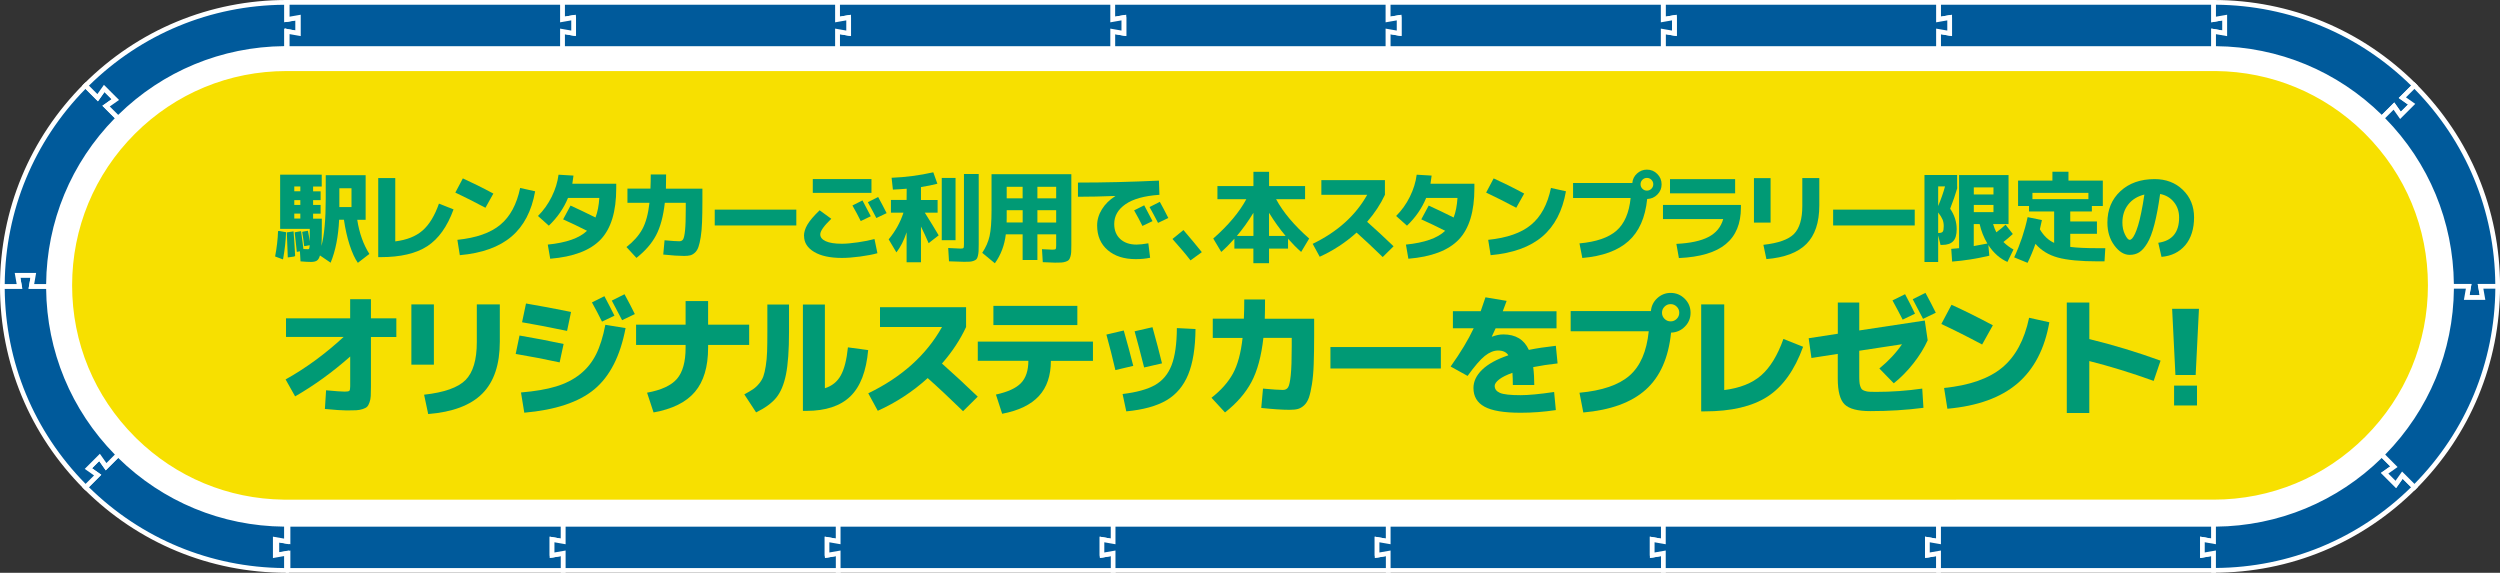 <?xml version="1.0" encoding="UTF-8"?><svg id="_レイヤー_2" xmlns="http://www.w3.org/2000/svg" viewBox="0 0 561.96 128.75"><rect x="0" y="0" width="561.96" height="128.75" fill="#333333" stroke="none"/><defs><style>.cls-1{fill:#009a75;}.cls-1,.cls-2,.cls-3,.cls-4,.cls-5{stroke-width:0px;}.cls-2{fill:#f7e000;}.cls-3{fill:#005a9b;}.cls-4{fill:#f0ce00;}.cls-5{fill:#fff;}</style></defs><g id="_レイヤー_4"><path class="cls-2" d="M435.76,117.61H64.74v.55h0v2.18h0v1.12l-.35-.06v-1.05h0v-2.73c-14.77,0-28.14-5.99-37.82-15.66h0c-10.44-10.44-15.66-24.12-15.67-37.8,0-14.77,5.99-28.14,15.67-37.82h0c10.44-10.44,24.13-15.66,37.82-15.66v-.02s0,0,0,0v-.55s0,0,0,0v-2.17h0v-1.12s.18.03.18.03v3.82h185.55v-.55h0v-2.18h0v-1.12h0v3.85h61.87v-.55h0v-2.18h0v-1.12h0v3.85h61.87v-.55h0v-2.18h0v-1.12h0v3.85h61.87v-.55h0v-2.18h0v-1.12h0v3.85h61.87c14.75,0,28.11,5.99,37.78,15.66h0c10.44,10.44,15.66,24.12,15.67,37.8,0,14.77-5.99,28.14-15.67,37.81h0c-10.44,10.44-24.13,15.66-37.82,15.66h0s-61.82,0-61.82,0h0Z"/><path class="cls-5" d="M498.08,15.97c12.51.13,24.26,4.99,33.2,13.74l.37.37c9.1,9.1,14.11,21.19,14.11,34.05,0,12.87-5.01,24.97-14.11,34.07-9.1,9.1-21.2,14.11-34.07,14.11H63.71c-12.44-.17-24.12-5.03-33.02-13.74l-.37-.37c-9.1-9.1-14.11-21.19-14.11-34.05,0-12.87,5.02-24.97,14.11-34.07,9.1-9.1,21.2-14.11,34.07-14.11h.19s61.85,0,61.85,0h371.64M64.39,6.82v1.12h0v2.17s0,0,0,0v.55s0,0,0,0v.02c-13.69,0-27.37,5.22-37.82,15.66-9.68,9.68-15.66,23.05-15.67,37.82,0,13.68,5.23,27.36,15.67,37.8h0c9.68,9.68,23.05,15.67,37.82,15.67v2.73s0,1.05,0,1.05l.35.06v-1.12h0v-2.18h0v-.55h432.84c13.69,0,27.37-5.22,37.82-15.66,9.68-9.68,15.66-23.05,15.67-37.81,0-13.68-5.23-27.36-15.67-37.8h0c-9.67-9.67-23.03-15.65-37.78-15.66h0s0,0,0,0h-61.86v-3.85h0s0,1.12,0,1.12h0v2.18h0v.55h-61.87v-3.85h0s0,1.12,0,1.12h0v2.18h0v.55h-61.87v-3.85h0s0,1.12,0,1.12h0v2.18h0v.55h-61.87v-3.85h0s0,1.12,0,1.12h0v2.18h0v.55H64.57v-3.82l-.18-.03h0Z"/><polygon class="cls-4" points="500.09 7.25 497.76 6.85 500.09 7.25 500.09 7.25"/><polygon class="cls-4" points="500.09 3.72 497.62 4.15 497.62 4.14 500.09 3.7 500.09 3.72"/><rect class="cls-4" x="438.25" y="3.71" width="0" height="3.55" transform="translate(5.44 74.54) rotate(-9.78)"/><rect class="cls-4" x="376.38" y="3.71" width="0" height="3.55" transform="translate(4.22 61.95) rotate(-9.46)"/><rect class="cls-4" x="314.51" y="3.71" width="0" height="3.55" transform="translate(3.38 51.78) rotate(-9.46)"/><rect class="cls-4" x="252.63" y="3.71" width="0" height="3.55" transform="translate(2.54 41.61) rotate(-9.46)"/><rect class="cls-4" x="188.25" y=".84" width="0" height="2.18"/><rect class="cls-4" x="127.66" y="5.79" width="0" height="2.5" transform="translate(98.86 131.61) rotate(-80.13)"/><rect class="cls-4" x="126.41" y="3.93" width="2.5" height="0"/><polygon class="cls-4" points="66.9 7.23 66.9 3.74 67.08 3.71 67.08 7.26 66.9 7.23"/><rect class="cls-4" x="557.8" y="64.14" width="0" height="2.51"/><rect class="cls-4" x="538.85" y="23.38" width="0" height="2.54" transform="translate(140.39 388.25) rotate(-45)"/><rect class="cls-4" x="188.25" y="7.94" width="0" height="2.18"/><polygon class="cls-4" points="25.92 22.15 24.33 23.27 25.92 22.15 25.92 22.15"/><rect class="cls-4" x="21.42" y="20.68" width="2.54" height="0" transform="translate(-7.28 27.34) rotate(-54.89)"/><rect class="cls-4" x="7.27" y="61.63" width="0" height="2.51"/><rect class="cls-4" x="4.16" y="61.63" width="0" height="2.51"/><rect class="cls-4" x="23.11" y="102.35" width="0" height="2.54" transform="translate(-66.51 46.69) rotate(-45)"/><polygon class="cls-4" points="61.88 121.03 62.23 121.09 62.23 124.51 61.88 124.57 61.88 121.03"/><rect class="cls-4" x="126.61" y="118.15" width="0" height="2.18"/><polygon class="cls-4" points="188.41 121.46 185.96 121.03 185.96 121.02 188.41 121.45 188.41 121.46"/><polygon class="cls-4" points="250.21 121.46 247.76 121.03 247.76 121.02 250.21 121.45 250.21 121.46"/><rect class="cls-4" x="310.81" y="119.98" width="0" height="2.52" transform="translate(138.15 406.7) rotate(-80.14)"/><rect class="cls-4" x="372.65" y="119.98" width="0" height="2.52" transform="translate(189.39 467.62) rotate(-80.14)"/><polygon class="cls-4" points="536.04 106.13 537.6 105.03 536.04 106.13 536.04 106.13"/><rect class="cls-4" x="495.09" y="121.24" width="2.5" height="0"/><rect class="cls-4" x="538.01" y="107.6" width="2.54" height="0" transform="translate(141.08 486.86) rotate(-54.89)"/><rect class="cls-4" x="554.69" y="64.14" width="0" height="2.51"/><polygon class="cls-3" points="126.6 121.69 126.6 121.69 126.61 121.69 126.61 117.85 126.6 117.85 64.75 117.85 64.74 117.85 64.74 118.39 64.75 118.39 64.75 120.57 64.74 120.57 64.74 121.69 62.24 121.26 62.24 121.26 62.23 121.26 62.23 124.8 62.24 124.8 62.24 124.8 64.74 124.37 64.74 125.49 64.75 125.49 64.75 127.67 64.74 127.67 64.74 128.22 64.75 128.22 126.6 128.22 126.61 128.22 126.61 124.37 126.6 124.37 126.6 124.37 124.1 124.8 124.1 121.26 126.6 121.69"/><path class="cls-5" d="M127.14,128.74h-62.92v-1.6s0,0,0,0v-2.14s-1.89.33-1.89.33h-.53l-.1-.52v-4.18l2.51.44v-3.75h62.92v5.08s-.64-.18-.64-.18l-1.87-.32v2.29l1.89-.33h.53l.09.52v4.38ZM65.27,127.69h60.8v-2.69l-2.51.44v-4.8l2.51.44v-2.69h-60.8v2.73s0,0,0,0v1.22l-2.51-.44v2.29l2.51-.44v3.95Z"/><polygon class="cls-3" points="188.47 121.69 188.47 121.69 188.47 121.69 188.47 117.85 188.47 117.85 126.61 117.85 126.61 117.85 126.61 118.39 126.61 118.39 126.61 120.57 126.61 120.57 126.61 121.69 124.1 121.26 124.1 121.26 124.09 121.26 124.09 124.8 124.1 124.8 124.1 124.8 126.61 124.37 126.61 125.49 126.61 125.49 126.61 127.67 126.61 127.67 126.61 128.22 126.61 128.22 188.47 128.22 188.47 128.22 188.47 124.37 188.47 124.37 188.47 124.37 185.96 124.8 185.96 121.26 188.47 121.69"/><path class="cls-5" d="M189,128.74h-62.92v-1.6s0,0,0,0v-2.14s-1.89.33-1.89.33h-.53l-.1-.52v-4.18l2.51.44v-3.75h62.92v5.07s-.64-.18-.64-.18l-1.87-.33v2.29l1.89-.33h.53l.09.52v4.38ZM127.14,127.69h60.8v-2.69l-2.51.44v-4.8l2.51.44v-2.69h-60.8v2.73s0,0,0,0v1.22l-2.51-.44v2.29l2.51-.44v3.95Z"/><polygon class="cls-3" points="250.27 121.69 250.27 121.69 250.27 121.69 250.27 117.85 250.27 117.85 188.41 117.85 188.41 117.85 188.41 118.39 188.41 118.39 188.41 120.57 188.41 120.57 188.41 121.69 185.9 121.26 185.9 121.26 185.9 121.26 185.9 124.8 185.9 124.8 185.9 124.8 188.41 124.37 188.41 125.49 188.41 125.49 188.41 127.67 188.41 127.67 188.41 128.22 188.41 128.22 250.27 128.22 250.27 128.22 250.27 124.37 250.27 124.37 250.27 124.37 247.76 124.8 247.76 121.26 250.27 121.69"/><path class="cls-5" d="M250.8,128.74h-62.92v-1.6s0,0,0,0v-2.14s-1.89.33-1.89.33h-.53l-.1-.52v-4.18l2.51.44v-3.75h62.92v5.08s-.64-.18-.64-.18l-1.87-.32v2.29l1.89-.33h.53l.09.52v4.38ZM188.94,127.69h60.8v-2.69l-2.51.44v-4.8l2.51.44v-2.69h-60.8v2.73s0,0,0,0v1.22l-2.51-.44v2.29l2.51-.44v3.95Z"/><polygon class="cls-3" points="312.07 121.69 312.07 121.69 312.08 121.69 312.08 117.85 312.07 117.85 250.21 117.85 250.21 117.85 250.21 118.39 250.21 118.39 250.21 120.57 250.21 120.57 250.21 121.69 247.7 121.26 247.7 121.26 247.7 121.26 247.7 124.8 247.7 124.8 247.7 124.8 250.21 124.37 250.21 125.49 250.21 125.49 250.21 127.67 250.21 127.67 250.21 128.22 250.21 128.22 312.07 128.22 312.08 128.22 312.08 124.37 312.07 124.37 312.07 124.37 309.57 124.8 309.57 121.26 312.07 121.69"/><path class="cls-5" d="M312.61,128.74h-62.92v-1.6s0,0,0,0v-2.14s-1.89.33-1.89.33h-.53l-.1-.52v-4.18l2.51.44v-3.75h62.92v5.08s-.64-.18-.64-.18l-1.87-.32v2.29l1.89-.33h.53l.09.52v4.38ZM250.74,127.69h60.8v-2.69l-2.51.44v-4.8l2.51.44v-2.69h-60.8v2.73s0,0,0,0v1.22l-2.51-.44v2.29l2.51-.44v3.95Z"/><polygon class="cls-3" points="373.91 121.69 373.91 121.69 373.92 121.69 373.92 117.85 373.91 117.85 312.06 117.85 312.05 117.85 312.05 118.39 312.06 118.39 312.06 120.57 312.05 120.57 312.05 121.69 309.55 121.26 309.55 121.26 309.54 121.26 309.54 124.8 309.55 124.8 309.55 124.8 312.05 124.37 312.05 125.49 312.06 125.49 312.06 127.67 312.05 127.67 312.05 128.22 312.06 128.22 373.91 128.22 373.92 128.22 373.92 124.37 373.91 124.37 373.91 124.37 371.41 124.8 371.41 121.26 373.91 121.69"/><path class="cls-5" d="M374.45,128.74h-62.92v-1.6s0,0,0,0v-2.14s-1.89.33-1.89.33h-.53l-.1-.52v-4.18l2.51.44v-3.75h62.92v5.06s-.63-.17-.63-.17l-1.87-.33v2.29l1.89-.33h.53l.09.52v4.38ZM312.58,127.69h60.8v-2.69l-2.51.44v-4.8l2.51.44v-2.69h-60.8v2.73s0,0,0,0v1.22l-2.51-.44v2.29l2.51-.44v3.95Z"/><polygon class="cls-3" points="435.76 121.69 435.76 121.69 435.76 121.69 435.76 117.85 435.76 117.85 373.9 117.85 373.89 117.85 373.89 118.39 373.9 118.39 373.9 120.57 373.89 120.57 373.89 121.69 371.39 121.26 371.39 121.26 371.38 121.26 371.38 124.8 371.39 124.8 371.39 124.8 373.89 124.37 373.89 125.49 373.9 125.49 373.9 127.67 373.89 127.67 373.89 128.22 373.9 128.22 435.76 128.22 435.76 128.22 435.76 124.37 435.76 124.37 435.76 124.37 433.25 124.8 433.25 121.26 435.76 121.69"/><path class="cls-5" d="M436.29,128.74h-62.92v-1.6s0,0,0,0v-2.14s-1.89.33-1.89.33h-.53l-.1-.52v-4.18l2.51.44v-3.75h62.92v5.08s-.64-.18-.64-.18l-1.87-.32v2.29l1.89-.33h.53l.09.52v4.38ZM374.43,127.69h60.8v-2.69l-2.51.44v-4.8l2.51.44v-2.69h-60.8v2.73s0,0,0,0v1.22l-2.51-.44v2.29l2.51-.44v3.95Z"/><polygon class="cls-3" points="497.62 121.69 497.62 121.69 497.62 121.69 497.62 117.85 497.62 117.85 435.76 117.85 435.75 117.85 435.75 118.39 435.76 118.39 435.76 120.57 435.75 120.57 435.75 121.69 433.25 121.26 433.25 121.26 433.24 121.26 433.24 124.8 433.25 124.8 433.25 124.8 435.75 124.37 435.75 125.49 435.76 125.49 435.76 127.67 435.75 127.67 435.75 128.22 435.76 128.22 497.62 128.22 497.62 128.22 497.62 124.37 497.62 124.37 497.62 124.37 495.11 124.8 495.11 121.26 497.62 121.69"/><path class="cls-5" d="M498.15,128.74h-62.92v-1.6s0,0,0,0v-2.14s-1.89.33-1.89.33h-.53l-.1-.52v-4.18l2.51.44v-3.75h62.92v5.08s-.64-.18-.64-.18l-1.87-.32v2.29l1.89-.33h.53l.09.52v4.38ZM436.29,127.69h60.8v-2.69l-2.51.44v-4.8l2.51.44v-2.69h-60.8v2.73s0,0,0,0v1.22l-2.51-.44v2.29l2.51-.44v3.95Z"/><path class="cls-3" d="M497.58,127.67v.55c16.34,0,32.69-6.24,45.16-18.7l-2.72-2.72-1.47,2.09-2.51-2.51,2.09-1.47-.79-.79h0s-1.93-1.93-1.93-1.93c-10.45,10.45-24.14,15.67-37.83,15.67v.02s0,0,0,0v.55s0,0,0,0v2.17h0v1.12s-2.51-.44-2.51-.44v3.55s2.51-.44,2.51-.44v3.3h0Z"/><path class="cls-5" d="M497.58,128.74h-.53v-3.75s-2.51.44-2.51.44v-4.81s2.51.44,2.51.44v-.49s0-1.64,0-1.64h0v-.53s0-1.07,0-1.07l.53-.02c14.15,0,27.45-5.51,37.45-15.51l.37-.37,3.54,3.54-2.09,1.47,1.62,1.62,1.47-2.09,3.54,3.54-.37.37c-12.17,12.16-28.34,18.86-45.54,18.86ZM498.1,127.67h0c16.54-.12,32.09-6.56,43.88-18.16l-1.9-1.9-1.47,2.09-3.4-3.4,2.09-1.47-1.91-1.9c-10.03,9.84-23.24,15.31-37.29,15.45v3.95s-2.51-.44-2.51-.44v2.29s2.51-.44,2.51-.44v3.93Z"/><path class="cls-3" d="M64.39,120.58h0v-2.73c-14.77,0-28.15-5.99-37.83-15.67h-.01s0,0,0,0l-.39.39s0,0,0,0l-1.53,1.53h0s-.79.79-.79.79l-1.47-2.08-2.51,2.51,2.08,1.47-2.34,2.34h0s-.39.39-.39.39c11.56,11.56,27.52,18.7,45.16,18.71v-3.85l-2.51.44v-3.55s2.51.44,2.51.44v-1.12Z"/><path class="cls-5" d="M64.92,128.75h-.53c-17.2,0-33.37-6.7-45.53-18.86l-.37-.37,2.65-2.65-2.08-1.47,3.4-3.4,1.47,2.08,2.65-2.65.38.38c10,10,23.3,15.51,37.45,15.51h.53v5.01s-2.51-.44-2.51-.44v2.29s2.51-.44,2.51-.44v5.01ZM19.98,109.51c11.79,11.6,27.34,18.04,43.88,18.18v-2.69l-2.51.44v-4.81s2.51.44,2.51.44v-2.69c-14.06-.13-27.26-5.6-37.3-15.45l-2.79,2.79-1.47-2.08-1.62,1.62,2.08,1.47-2.79,2.79Z"/><path class="cls-3" d="M26.57,102.18c-10.45-10.45-15.67-24.14-15.67-37.83h-.02s0,0,0,0h-.55s0,0,0,0h-2.17s-1.12,0-1.12,0l.44-2.51h-3.55s.44,2.51.44,2.51H1.07s-.55,0-.55,0c0,16.34,6.24,32.69,18.7,45.16l1.93-1.93h0l.79-.79-2.09-1.47,2.51-2.51,1.47,2.09.79-.79h0s1.93-1.93,1.93-1.93Z"/><path class="cls-5" d="M19.23,110.27l-.37-.37C6.7,97.73,0,81.55,0,64.36v-.53h3.75l-.44-2.51h4.81s-.44,2.51-.44,2.51h3.73s.02.53.02.53c0,14.15,5.51,27.45,15.51,37.45l.37.37-3.54,3.54-1.47-2.09-1.62,1.62,2.09,1.47-3.54,3.54ZM1.06,64.89c.13,16.54,6.57,32.09,18.18,43.88l1.9-1.9-2.09-1.47,3.4-3.4,1.47,2.09,1.9-1.91c-9.84-10.03-15.31-23.24-15.45-37.3h-3.95s.44-2.51.44-2.51h-2.29s.44,2.51.44,2.51H1.06Z"/><path class="cls-3" d="M26.57,26.57h-.01s0-.02,0-.02l-.39-.39s0,0,0,0l-1.53-1.53h0s-.79-.79-.79-.79l2.08-1.47-2.51-2.51-1.47,2.08-2.34-2.34h0l-.39-.39C7.68,30.79.53,46.76.53,64.39h3.85l-.44-2.51h3.55s-.44,2.51-.44,2.51h1.12s2.73,0,2.73,0c0-14.77,5.99-28.15,15.67-37.82Z"/><path class="cls-5" d="M6.42,64.92l.44-2.51h-2.29s.44,2.51.44,2.51H0v-.53C0,47.19,6.7,31.02,18.86,18.86l.37-.37,2.65,2.65,1.47-2.08,3.4,3.4-2.08,1.47,1.49,1.5.05-.06.34.43.8.8-.41.35c-10,10-15.51,23.3-15.51,37.45v.53h-5.01ZM7.68,63.86h2.69c.13-14.06,5.61-27.27,15.45-37.3l-.03-.02-2.77-2.77,2.08-1.47-1.62-1.62-1.47,2.08-2.79-2.79C7.64,31.77,1.2,47.32,1.06,63.86h2.69l-.44-2.51h4.81s-.44,2.51-.44,2.51Z"/><path class="cls-3" d="M64.39,8.18h0v-1.12s2.51.44,2.51.44v-3.55s-2.51.44-2.51.44V1.08h0v-.55C48.04.54,31.7,6.77,19.23,19.24l1.93,1.93.79.79,1.47-2.09,2.51,2.51-2.09,1.47.79.79h0s1.93,1.93,1.93,1.93c10.45-10.45,24.14-15.67,37.83-15.67v-.02s0,0,0,0v-.55s0,0,0,0v-2.17Z"/><path class="cls-5" d="M26.56,27.32l-3.54-3.54,2.09-1.47-1.62-1.62-1.47,2.09-3.54-3.54.37-.37C31.02,6.7,47.19,0,64.39,0h.53v3.75s2.51-.44,2.51-.44v4.81s-2.51-.44-2.51-.44v.49s0,0,0,0v1.64s0,0,0,0v.53s0,1.07,0,1.07l-.53.02c-14.15,0-27.45,5.51-37.45,15.51l-.37.37ZM24.66,23.92l1.91,1.9c10.03-9.84,23.24-15.31,37.3-15.45v-2.2h.53-.53v-1.75s2.51.44,2.51.44v-2.29s-2.51.44-2.51.44V1.07c-16.54.13-32.09,6.57-43.88,18.18l1.9,1.9,1.47-2.08,3.4,3.4-2.09,1.47Z"/><polygon class="cls-3" points="500.13 3.95 500.12 3.95 500.12 3.95 497.62 4.38 497.62 3.26 497.61 3.26 497.61 1.08 497.62 1.08 497.62 .54 497.61 .54 435.75 .54 435.75 .54 435.75 4.38 435.75 4.38 435.75 4.38 438.26 3.95 438.26 7.49 435.75 7.06 435.75 7.06 435.75 7.06 435.75 10.91 435.75 10.91 497.61 10.91 497.62 10.91 497.62 10.36 497.61 10.36 497.61 8.18 497.62 8.18 497.62 7.06 500.12 7.49 500.12 7.49 500.13 7.49 500.13 3.95"/><path class="cls-5" d="M498.15,11.44h-62.92v-5.08s.67.19.67.19l1.84.32v-2.29l-1.89.33h-.53l-.09-.52V0h62.92v1.6s0,0,0,0v2.15s1.89-.33,1.89-.33h.53l.1.52v4.13l-.58-.06-1.93-.33v3.75ZM436.28,10.38h60.8v-2.73s0,0,0,0v-1.22l2.51.44v-2.29l-2.51.44V1.06h-60.81v2.69l2.51-.44v4.8l-2.51-.44v2.69Z"/><polygon class="cls-3" points="438.25 3.95 438.25 3.95 438.25 3.95 435.74 4.38 435.74 3.26 435.74 3.26 435.74 1.08 435.74 1.08 435.74 .54 435.74 .54 373.88 .54 373.88 .54 373.88 4.38 373.88 4.38 373.88 4.38 376.39 3.95 376.39 7.49 373.88 7.06 373.88 7.06 373.88 7.06 373.88 10.91 373.88 10.91 435.74 10.91 435.74 10.91 435.74 10.36 435.74 10.36 435.74 8.18 435.74 8.18 435.74 7.06 438.25 7.49 438.25 7.49 438.25 7.49 438.25 3.95"/><path class="cls-5" d="M436.27,11.44h-62.92v-5.08s.67.19.67.19l1.84.32v-2.29l-1.89.33h-.53l-.09-.52V0h62.92v1.6s0,0,0,0v2.15s1.89-.33,1.89-.33h.53l.1.52v4.13l-.58-.05-1.94-.33v3.75ZM374.41,10.38h60.8v-2.73s0,0,0,0v-1.22l2.51.44v-2.29l-2.51.44V1.06h-60.81v2.69l2.51-.44v4.8l-2.51-.44v2.69Z"/><polygon class="cls-3" points="376.38 3.95 376.38 3.95 376.38 3.95 373.87 4.38 373.87 3.26 373.86 3.26 373.86 1.08 373.87 1.08 373.87 .54 373.86 .54 312.01 .54 312 .54 312 4.38 312.01 4.38 312.01 4.38 314.51 3.95 314.51 7.49 312.01 7.06 312.01 7.06 312 7.06 312 10.91 312.01 10.91 373.86 10.91 373.87 10.91 373.87 10.36 373.86 10.36 373.86 8.18 373.87 8.18 373.87 7.06 376.38 7.49 376.38 7.49 376.38 7.49 376.38 3.95"/><path class="cls-5" d="M374.4,11.44h-62.92v-5.08s.67.19.67.19l1.84.32v-2.29l-1.89.33h-.53l-.09-.52V0h62.92v1.6s0,0,0,0v2.15s1.89-.33,1.89-.33h.53l.1.52v4.13l-.58-.05-1.93-.33v3.75ZM312.53,10.38h60.8v-2.73s0,0,0,0v-1.22l2.51.44v-2.29l-2.51.44V1.06h-60.81v2.69l2.51-.44v4.8l-2.51-.44v2.69Z"/><polygon class="cls-3" points="314.51 3.95 314.5 3.95 314.5 3.95 311.99 4.38 311.99 3.26 311.99 3.26 311.99 1.08 311.99 1.08 311.99 .54 311.99 .54 250.13 .54 250.13 .54 250.13 4.38 250.13 4.38 250.13 4.38 252.64 3.95 252.64 7.49 250.13 7.06 250.13 7.06 250.13 7.06 250.13 10.91 250.13 10.91 311.99 10.91 311.99 10.91 311.99 10.36 311.99 10.36 311.99 8.18 311.99 8.18 311.99 7.06 314.5 7.49 314.5 7.49 314.51 7.49 314.51 3.95"/><path class="cls-5" d="M312.52,11.44h-62.92v-5.07s.67.18.67.18l1.84.32v-2.29l-1.89.33h-.53l-.09-.52V0h62.92v1.6s0,0,0,0v2.15s1.89-.33,1.89-.33h.53l.1.52v4.13l-.58-.05-1.93-.33v3.75ZM250.66,10.38h60.8v-2.73s0,0,0,0v-1.22l2.51.44v-2.29l-2.51.44V1.06h-60.81v2.69l2.51-.44v4.8l-2.51-.44v2.69Z"/><polygon class="cls-3" points="252.63 3.95 252.63 3.95 252.63 3.95 250.12 4.38 250.12 3.26 250.12 3.26 250.12 1.08 250.12 1.08 250.12 .54 250.12 .54 188.26 .54 188.25 .54 188.25 4.38 188.26 4.38 188.26 4.38 190.76 3.95 190.76 7.49 188.26 7.06 188.26 7.06 188.25 7.06 188.25 10.91 188.26 10.91 250.12 10.91 250.12 10.91 250.12 10.36 250.12 10.36 250.12 8.18 250.12 8.18 250.12 7.06 252.63 7.49 252.63 7.49 252.63 7.49 252.63 3.95"/><path class="cls-5" d="M250.65,11.44h-62.92v-5.08s.67.19.67.19l1.84.32v-2.29l-1.89.33h-.53l-.09-.52V0h62.92v1.6s0,0,0,0v2.15s1.89-.33,1.89-.33h.53l.1.52v4.13l-.58-.05-1.93-.33v3.75ZM188.78,10.38h60.8v-2.73s0,0,0,0v-1.22l2.51.44v-2.29l-2.51.44V1.06h-60.81v2.69l2.51-.44v4.8l-2.51-.44v2.69Z"/><polygon class="cls-3" points="190.77 3.95 190.76 3.95 190.76 3.95 188.25 4.38 188.25 3.26 188.25 3.26 188.25 1.08 188.25 1.08 188.25 .54 188.25 .54 126.39 .54 126.39 .54 126.39 4.38 126.39 4.38 126.39 4.38 128.9 3.95 128.9 7.49 126.39 7.06 126.39 7.06 126.39 7.06 126.39 10.91 126.39 10.91 188.25 10.91 188.25 10.91 188.25 10.36 188.25 10.36 188.25 8.18 188.25 8.18 188.25 7.06 190.76 7.49 190.76 7.49 190.77 7.49 190.77 3.95"/><path class="cls-5" d="M188.78,11.44h-62.92v-5.06s.66.18.66.18l1.85.32v-2.29l-1.89.33h-.53l-.09-.52V0h62.92v1.6s0,0,0,0v2.15s1.89-.33,1.89-.33h.53l.1.52v4.13l-.58-.05-1.93-.33v3.75ZM126.92,10.38h60.8v-2.73s0,0,0,0v-1.22l2.51.44v-2.29l-2.51.44V1.06h-60.81v2.69l2.51-.44v4.8l-2.51-.44v2.69Z"/><polygon class="cls-3" points="128.95 3.95 128.94 3.95 128.94 3.95 126.43 4.38 126.43 3.26 126.43 3.26 126.43 1.08 126.43 1.08 126.43 .54 126.43 .54 64.57 .54 64.57 .54 64.57 4.38 64.57 4.38 64.57 4.38 67.08 3.95 67.08 7.49 64.57 7.06 64.57 7.06 64.57 7.06 64.57 10.91 64.57 10.91 126.43 10.91 126.43 10.91 126.43 10.36 126.43 10.36 126.43 8.18 126.43 8.18 126.43 7.06 128.94 7.49 128.94 7.49 128.95 7.49 128.95 3.95"/><path class="cls-5" d="M126.96,11.44h-62.92v-5.08s.67.19.67.19l1.84.32v-2.29l-1.89.33h-.53l-.09-.52V0h62.92v1.6s0,0,0,0v2.14s1.89-.33,1.89-.33h.53l.1.52v4.13l-.58-.05-1.94-.33v3.75ZM65.1,10.38h60.8v-2.73s0,0,0,0v-1.22l2.51.44v-2.29l-2.51.44V1.06h-60.81v2.69l2.51-.44v4.8l-2.51-.44v2.69Z"/><path class="cls-3" d="M542.35,19.62l.39-.39c-11.56-11.56-27.52-18.7-45.16-18.71v3.85l2.51-.44v3.55s-2.51-.44-2.51-.44v1.12h0v2.73c14.77,0,28.15,5.99,37.83,15.67h.01s0,0,0,0l.39-.39s0,0,0,0l1.53-1.53h0s.79-.79.79-.79l1.47,2.08,2.51-2.51-2.08-1.47,2.34-2.34h0Z"/><path class="cls-5" d="M535.41,27.3l-.38-.36c-10-10-23.3-15.51-37.45-15.51h-.53v-5.01s2.51.44,2.51.44v-2.29s-2.51.44-2.51.44V0h.53c17.2,0,33.37,6.7,45.53,18.86l.37.37-2.65,2.65,2.08,1.47-3.4,3.4-1.47-2.08-1.52,1.52h0l-1.07,1.08h0s-.04.04-.04.04ZM498.11,10.38c14.06.13,27.26,5.6,37.29,15.45l2.79-2.79,1.47,2.08,1.62-1.62-2.08-1.47,2.79-2.79c-11.79-11.6-27.34-18.04-43.88-18.18v2.69l2.51-.44v4.81s-2.51-.44-2.51-.44v2.69Z"/><path class="cls-3" d="M560.89,64.39h.55c0-16.34-6.24-32.69-18.7-45.16l-1.93,1.93-.79.79,2.09,1.47-2.51,2.51-1.47-2.09-.79.79h0l-1.93,1.93c10.45,10.45,15.67,24.14,15.67,37.83h.02s0,0,0,0h.55s0,0,0,0h2.17s1.12,0,1.12,0l-.44,2.51h3.55s-.44-2.51-.44-2.51h3.3Z"/><path class="cls-5" d="M553.85,67.43l.44-2.51h-.49s-1.66,0-1.66,0h-1.58s-.02-.53-.02-.53c0-14.15-5.51-27.45-15.51-37.45l-.37-.37,3.54-3.54,1.47,2.09,1.62-1.62-2.09-1.47,3.54-3.54.37.37c12.16,12.17,18.86,28.34,18.86,45.54v.53h-3.75s.44,2.51.44,2.51h-4.81ZM551.63,63.86h3.91s-.44,2.51-.44,2.51h2.29s-.44-2.51-.44-2.51h3.95c-.13-16.54-6.57-32.09-18.18-43.88l-1.9,1.9,2.09,1.47-3.4,3.4-1.47-2.09-1.9,1.91c9.85,10.03,15.31,23.24,15.45,37.29h.04Z"/><path class="cls-3" d="M558.71,64.36h-1.12l.44,2.51h-3.55s.44-2.51.44-2.51h-1.12s-2.73,0-2.73,0c0,14.77-5.99,28.15-15.67,37.82h.01s0,.02,0,.02l.39.39s0,0,0,0l1.53,1.53h0s.79.79.79.79l-2.08,1.47,2.51,2.51,1.47-2.08,2.34,2.34h0l.39.39c11.56-11.56,18.7-27.52,18.71-45.16h-2.73Z"/><path class="cls-5" d="M542.73,110.27l-2.65-2.65-1.47,2.08-3.4-3.4,2.08-1.47-1.54-1.54h0s-1.09-1.09-1.09-1.09l.37-.39c10-10,15.51-23.3,15.51-37.45v-.53h5.01s-.44,2.51-.44,2.51h2.29s-.44-2.51-.44-2.51h5.01v.53c0,17.2-6.7,33.37-18.86,45.53l-.37.37ZM539.94,105.98l2.79,2.79c11.6-11.79,18.04-27.34,18.18-43.88h-2.69l.44,2.51h-4.81s.44-2.51.44-2.51h-2.69c-.13,14.05-5.6,27.26-15.44,37.29l.02.03,2.76,2.77-2.08,1.47,1.62,1.62,1.47-2.08Z"/><path class="cls-1" d="M63.62,58.17s0,.04-.01.07c0,.03-.01.05-.01.07l-1.76-.66c.38-1.99.6-3.9.66-5.72l.2.02v-.04l1.6.29c-.06,1.86-.28,3.86-.66,6l-.02-.02ZM68.37,55.32c-.09-.88-.23-1.94-.44-3.17l.07-.02v-.04l1.21-.22c.21,1.03.34,1.83.42,2.42v-2.84h-6.66v-12.18h9.35v2.66h-1.94v1.08h1.69v1.98h-1.69v1.08h1.69v1.96h-1.69v1.12h1.96v2.48c0,1.6-.03,2.81-.09,3.65.64-2.32.97-5.89.97-10.71v-5.19h8.97v10.03h-1.89c.47,3.01,1.38,5.56,2.73,7.67l-2.59,2c-.66-.92-1.27-2.25-1.84-3.98-.56-1.73-.99-3.63-1.29-5.7h-1.08c-.18,3.77-.81,6.99-1.91,9.65l-2.4-1.63c-.16.59-.4.97-.7,1.17-.31.19-.74.29-1.3.29-.62,0-1.41-.04-2.37-.13l-.13-2.26-.7.13c-.04-.5-.21-1.96-.48-4.38l.09-.02v-.02l1.34-.24c.28,1.92.45,3.26.53,4.02.59.03.93.04,1.03.04.09,0,.15-.01.19-.03.04-.02.07-.1.11-.23.04-.13.06-.34.08-.64l-1.08.2v-.02l-.13.02ZM64.69,57.87c-.02-.81-.09-2.68-.22-5.63l1.43-.22v.02l.09-.02c.18,2.3.29,4.13.35,5.5l-.11.02v.11l-1.54.22ZM67.51,43v-1.08h-1.36v1.08h1.36ZM67.51,44.98h-1.36v1.08h1.36v-1.08ZM67.51,48.01h-1.36v1.12h1.36v-1.12ZM76.28,46.54h2.73v-4.22h-2.73v4.22Z"/><path class="cls-1" d="M88.85,54.26c2.59-.32,4.64-1.14,6.13-2.44,1.5-1.3,2.73-3.32,3.69-6.05l3.28,1.3c-1.41,3.87-3.38,6.63-5.9,8.27-2.53,1.64-6.01,2.46-10.46,2.46h-.57v-17.77h3.83v14.23Z"/><path class="cls-1" d="M102.35,43.29l1.69-3.19c2.14.97,4.43,2.1,6.86,3.41l-1.78,3.19c-2.45-1.3-4.71-2.44-6.77-3.41ZM116.93,42.25l3.36.75c-.78,4.43-2.55,7.82-5.31,10.17-2.76,2.35-6.64,3.75-11.62,4.19l-.55-3.45c4.22-.43,7.44-1.55,9.64-3.38,2.21-1.82,3.7-4.58,4.47-8.28Z"/><path class="cls-1" d="M123.68,58.17l-.55-3.19c4.18-.42,7.12-1.46,8.82-3.1-1.88-.95-3.66-1.81-5.37-2.57l1.67-3.1c1.55.7,3.42,1.6,5.61,2.68.47-1.23.75-2.7.86-4.4h-7.04c-.95,2.32-2.39,4.4-4.31,6.24l-2.44-2.18c1.25-1.25,2.28-2.69,3.09-4.33s1.32-3.29,1.53-4.95l3.36.2c-.07.63-.16,1.24-.26,1.83h9.87v1.03c0,5.23-1.17,9.07-3.51,11.52-2.34,2.45-6.12,3.88-11.33,4.31Z"/><path class="cls-1" d="M146.28,39.22h3.45c0,1.47-.01,2.53-.04,3.19h8.2v2.79c0,1.86-.03,3.44-.08,4.75s-.15,2.42-.3,3.35c-.15.93-.32,1.67-.51,2.21-.19.54-.45.97-.79,1.28s-.69.51-1.04.6-.82.14-1.4.14c-1.16,0-2.72-.1-4.68-.31l.29-3.21c1.6.15,2.7.22,3.3.22.4,0,.69-.14.87-.43.18-.29.33-.96.44-2.01.11-1.06.16-2.67.16-4.84v-1.36h-4.71c-.34,3.03-1,5.48-1.98,7.32-.98,1.85-2.45,3.53-4.4,5.06l-2.24-2.44c1.58-1.23,2.77-2.57,3.56-4.01s1.33-3.42,1.61-5.93h-4.95v-3.19h5.17c.04-.98.07-2.04.07-3.19Z"/><path class="cls-1" d="M160.66,50.68v-3.56h18.34v3.56h-18.34Z"/><path class="cls-1" d="M180.72,53.03c0-.82.26-1.67.78-2.55.52-.88,1.43-1.95,2.74-3.21l2.62,1.91c-1.66,1.6-2.48,2.76-2.48,3.5,0,.65.41,1.16,1.23,1.54.82.38,2.03.57,3.63.57.95,0,2.15-.11,3.61-.32,1.45-.21,2.69-.46,3.72-.74l.66,3.19c-1.03.29-2.33.54-3.9.75-1.58.21-2.94.31-4.08.31-2.65,0-4.74-.45-6.24-1.35-1.51-.9-2.27-2.1-2.27-3.59ZM182.7,43.35v-3.1h13.19v3.1h-13.19ZM195.74,48.61l-2.26,1.08c-.57-1.16-1.19-2.32-1.87-3.5l2.26-1.14c.67,1.25,1.3,2.43,1.87,3.56ZM199.3,47.91l-2.31,1.1c-.66-1.28-1.3-2.46-1.91-3.56l2.31-1.17c.53.95,1.17,2.16,1.91,3.63Z"/><path class="cls-1" d="M210.76,44.94v2.86h-2.88c1.28,2.04,2.32,3.74,3.12,5.1l-2.26,1.76c-.48-1.14-1.06-2.39-1.72-3.74v8.03h-3.23v-6.73c-.6,1.82-1.36,3.32-2.29,4.51l-1.74-2.92c1.54-1.88,2.65-3.88,3.32-6h-2.81v-2.86h3.52l.02-2.53c-1.01.09-2.04.15-3.1.2l-.29-2.66c3.14-.12,6.26-.53,9.37-1.23l.92,2.57c-1.11.29-2.35.54-3.69.75v2.9h3.74ZM211.69,54v-14.01h3.1v14.01h-3.1ZM216.68,39.11h3.32v15.77c0,.67-.01,1.2-.03,1.58-.02.38-.08.74-.16,1.08-.09.34-.19.58-.31.71-.12.14-.32.26-.6.37-.29.11-.58.18-.89.2s-.74.03-1.3.03c-.28,0-1.41-.04-3.39-.11l-.18-2.99c1.54.09,2.46.13,2.75.13.37,0,.59-.04.67-.13.08-.09.12-.34.12-.77v-15.88Z"/><path class="cls-1" d="M222.88,39.15h17.94v15.9c0,.67-.01,1.21-.03,1.59s-.08.75-.19,1.08c-.1.33-.22.57-.35.71-.13.15-.36.27-.67.38-.32.11-.65.18-.99.2-.34.02-.82.03-1.44.03-.4,0-1.31-.04-2.75-.11l-.18-2.92c1.32.07,2.08.11,2.29.11.43,0,.68-.04.77-.13s.13-.34.13-.77v-2.55h-4.22v5.78h-3.32v-5.78h-3.78c-.29,2.45-1.11,4.62-2.46,6.51l-2.84-2.35c.81-1.22,1.36-2.47,1.65-3.76.29-1.29.44-3.22.44-5.78v-8.14ZM229.87,47.25h-3.58v1.6c0,.13,0,.33-.01.59,0,.26-.01.45-.01.57h3.61v-2.77ZM229.87,44.58v-2.59h-3.58v2.59h3.58ZM233.19,44.58h4.22v-2.59h-4.22v2.59ZM233.19,47.25v2.77h4.22v-2.77h-4.22Z"/><path class="cls-1" d="M242.3,41.04c5.95,0,12.02-.15,18.21-.44l.11,3.19c-3.39.23-5.93.94-7.62,2.11-1.69,1.17-2.54,2.65-2.54,4.44,0,1.44.46,2.57,1.37,3.4s2.13,1.24,3.64,1.24c.72,0,1.6-.1,2.66-.29l.4,3.25c-1.01.21-2.09.31-3.23.31-2.64,0-4.75-.68-6.32-2.04s-2.36-3.2-2.36-5.52c0-1.28.36-2.49,1.08-3.65.72-1.16,1.71-2.14,2.99-2.95v-.04c-3.08.12-5.87.18-8.38.18v-3.19ZM259.06,49.71l-2.26,1.08c-.57-1.16-1.19-2.32-1.87-3.5l2.27-1.14c.67,1.25,1.3,2.43,1.87,3.56ZM262.62,49l-2.31,1.1c-.66-1.28-1.3-2.46-1.91-3.56l2.31-1.17c.53.95,1.17,2.16,1.91,3.63Z"/><path class="cls-1" d="M263.56,53.71l2.46-2c1.64,1.92,3.02,3.58,4.13,4.97l-2.55,1.85c-.91-1.2-2.26-2.81-4.05-4.81Z"/><path class="cls-1" d="M280.17,44.78h-6.51v-2.95h8.09v-3.21h3.52v3.21h8.09v2.95h-6.51c1.58,2.93,4.06,5.88,7.43,8.84l-1.8,3.01c-.94-.82-1.92-1.81-2.95-2.97v2.22h-4.27v3.28h-3.52v-3.28h-4.27v-2.22c-1.03,1.16-2.01,2.15-2.95,2.97l-1.8-3.01c3.37-2.96,5.85-5.91,7.43-8.84ZM281.75,47.84c-1.17,1.91-2.41,3.64-3.72,5.19h3.72v-5.19ZM288.98,53.03c-1.31-1.55-2.54-3.28-3.72-5.19v5.19h3.72Z"/><path class="cls-1" d="M297.02,43.79v-3.3h14.29v3.3c-.98,2.11-2.32,4.13-4,6.07,1.95,1.73,3.93,3.56,5.94,5.5l-2.44,2.42c-2.23-2.17-4.19-4-5.87-5.5-2.48,2.24-5.24,4.05-8.29,5.43l-1.58-2.9c5.57-2.7,9.65-6.37,12.25-11.02h-10.29Z"/><path class="cls-1" d="M316.58,58.17l-.55-3.19c4.18-.42,7.12-1.46,8.82-3.1-1.88-.95-3.66-1.81-5.37-2.57l1.67-3.1c1.55.7,3.42,1.6,5.61,2.68.47-1.23.75-2.7.86-4.4h-7.04c-.95,2.32-2.39,4.4-4.31,6.24l-2.44-2.18c1.25-1.25,2.28-2.69,3.09-4.33s1.32-3.29,1.53-4.95l3.36.2c-.07.63-.16,1.24-.26,1.83h9.87v1.03c0,5.23-1.17,9.07-3.51,11.52-2.34,2.45-6.12,3.88-11.33,4.31Z"/><path class="cls-1" d="M334.06,43.29l1.69-3.19c2.14.97,4.43,2.1,6.86,3.41l-1.78,3.19c-2.45-1.3-4.71-2.44-6.77-3.41ZM348.64,42.25l3.36.75c-.78,4.43-2.55,7.82-5.31,10.17-2.76,2.35-6.64,3.75-11.62,4.19l-.55-3.45c4.22-.43,7.44-1.55,9.64-3.38,2.21-1.82,3.7-4.58,4.47-8.28Z"/><path class="cls-1" d="M366.55,44.5h-12.95v-3.36h13.32c.07-.85.42-1.56,1.06-2.14s1.37-.87,2.22-.87c.91,0,1.69.32,2.33.97.65.65.97,1.42.97,2.33s-.31,1.66-.95,2.3c-.63.64-1.39.97-2.29,1-.43,4.19-1.83,7.35-4.21,9.48-2.38,2.13-5.84,3.39-10.37,3.78l-.64-3.28c3.75-.34,6.52-1.29,8.31-2.85,1.79-1.56,2.85-4.01,3.19-7.35ZM371.21,42.43c.28-.28.42-.62.42-1.01s-.14-.73-.42-1.01c-.28-.28-.62-.42-1.01-.42s-.73.14-1.01.42c-.28.28-.42.62-.42,1.01s.14.73.42,1.01c.28.28.62.42,1.01.42s.73-.14,1.01-.42Z"/><path class="cls-1" d="M373.81,46.06h17.52v.59c0,3.61-1.13,6.35-3.4,8.22-2.26,1.88-5.78,2.92-10.54,3.14l-.57-3.19c3.09-.15,5.5-.66,7.21-1.55,1.71-.89,2.82-2.23,3.32-4.03h-13.54v-3.19ZM375.39,43.46v-3.19h14.64v3.19h-14.64Z"/><path class="cls-1" d="M394.26,50.04v-10h3.74v10h-3.74ZM405.12,40.03h3.83v6.18c0,3.81-.97,6.69-2.9,8.63-1.93,1.94-4.93,3.07-8.99,3.4l-.68-3.21c3.34-.37,5.64-1.18,6.88-2.44s1.87-3.36,1.87-6.29v-6.27Z"/><path class="cls-1" d="M412.06,50.68v-3.56h18.34v3.56h-18.34Z"/><path class="cls-1" d="M439.94,41.9v.44c-.38,1.35-.91,2.87-1.58,4.57.98,1.44,1.47,2.97,1.47,4.6,0,1.25-.26,2.15-.78,2.7-.52.56-1.34.84-2.45.84h-.4l-.53-2.13v5.98h-3.08v-19.57h7.34v2.57ZM437.21,41.9h-1.54v4.42c.64-1.54,1.16-3.01,1.54-4.42ZM435.67,47.75v4.62h.13c.45,0,.75-.1.9-.3.15-.2.22-.61.22-1.24,0-.54-.09-1.03-.26-1.47-.18-.44-.51-.97-.99-1.6ZM440.36,39.35h11.13v11.02h-3.47c.18.63.42,1.25.73,1.85.78-.59,1.47-1.16,2.07-1.71l1.63,2.09c-.76.7-1.47,1.3-2.11,1.8.66.66,1.41,1.22,2.26,1.69l-1.36,2.79c-1.7-.75-3.13-2.02-4.29-3.8l.22,2.4c-2.86.67-5.64,1.11-8.36,1.32l-.2-2.86c.81-.06,1.39-.11,1.76-.15v-16.43ZM443.68,43.71h4.42v-1.58h-4.42v1.58ZM443.68,46.06v1.63h4.42v-1.63h-4.42ZM446.73,54.74c-.81-1.35-1.39-2.81-1.74-4.38h-1.32v4.95c1.3-.22,2.32-.41,3.06-.57Z"/><path class="cls-1" d="M473.24,55.78l-.18,2.97h-1.45c-3.96,0-6.97-.29-9.05-.86-2.07-.57-3.75-1.6-5.02-3.08-.54,1.55-1.14,2.98-1.78,4.27l-3.01-1.23c1.35-2.89,2.36-5.9,3.03-9.04l3.21.66c-.15.73-.3,1.42-.46,2.07.84,1.45,1.91,2.47,3.21,3.06v-7.06h-5.65v-1.23h-2.46v-5.72h7.72v-1.98h3.61v1.98h7.72v5.72h-2.46v1.23h-4.86v2.24h6v2.77h-6v2.95c1.44.19,3.54.29,6.31.29h1.58ZM456.86,44.76h12.58v-1.41h-12.58v1.41Z"/><path class="cls-1" d="M485.15,54.57c3.12-.44,4.68-2.33,4.68-5.67,0-1.36-.39-2.52-1.18-3.49-.78-.96-1.81-1.56-3.09-1.81-.38,2.74-.81,5.03-1.29,6.87-.48,1.84-1.01,3.25-1.61,4.22-.59.98-1.2,1.65-1.81,2.03s-1.33.57-2.13.57c-1.25,0-2.39-.7-3.44-2.11-1.05-1.41-1.57-3.12-1.57-5.15,0-2.89.97-5.24,2.92-7.05,1.95-1.81,4.51-2.72,7.7-2.72,2.56,0,4.68.81,6.35,2.43,1.67,1.62,2.51,3.68,2.51,6.19s-.66,4.69-1.98,6.24-3.1,2.43-5.34,2.62l-.73-3.19ZM482.03,43.73c-1.55.38-2.77,1.13-3.64,2.24-.87,1.11-1.31,2.47-1.31,4.07,0,.98.19,1.87.58,2.67.39.8.74,1.2,1.07,1.2.16,0,.34-.1.54-.31.2-.21.41-.56.65-1.06.23-.5.46-1.12.69-1.87.23-.75.47-1.72.71-2.91.25-1.19.48-2.54.7-4.03Z"/><path class="cls-1" d="M64.27,71.55h14.44v-4.29h4.67v4.29h5.71v4.2h-5.71v11.1c0,.89-.02,1.6-.04,2.13s-.12,1.02-.28,1.47c-.16.46-.34.78-.54.98-.2.2-.53.37-.98.52-.46.15-.94.24-1.46.27-.52.03-1.22.04-2.11.04-1.01,0-2.66-.11-4.94-.33l.27-4.2c2.1.2,3.5.3,4.2.3.56,0,.9-.06,1.03-.19.13-.13.19-.47.19-1.03v-6.67c-3.97,3.51-8.1,6.5-12.38,8.96l-2.14-3.81c4.52-2.52,8.87-5.7,13.04-9.55h-12.95v-4.2Z"/><path class="cls-1" d="M92.47,81.97v-13.54h5.06v13.54h-5.06ZM107.17,68.43h5.18v8.36c0,5.16-1.31,9.05-3.93,11.68-2.62,2.63-6.68,4.16-12.17,4.6l-.92-4.35c4.52-.5,7.63-1.6,9.32-3.3,1.69-1.71,2.53-4.54,2.53-8.51v-8.48Z"/><path class="cls-1" d="M116.78,75.42c3.51.6,6.82,1.23,9.91,1.9l-.89,4.14c-3.18-.69-6.47-1.33-9.88-1.9l.86-4.14ZM136.07,73.01l4.55.74c-1.19,6.27-3.53,10.85-7.01,13.75-3.48,2.9-8.74,4.65-15.76,5.27l-.74-4.55c3.12-.26,5.73-.7,7.84-1.34,2.11-.63,3.93-1.56,5.45-2.77,1.52-1.21,2.71-2.7,3.59-4.46s1.57-3.98,2.08-6.64ZM118.24,68.22c3.17.54,6.55,1.17,10.12,1.9l-.89,4.26c-4.13-.85-7.5-1.5-10.12-1.94l.89-4.23ZM138.12,70.96l-2.8,1.34c-.64-1.31-1.39-2.75-2.26-4.32l2.8-1.4c.81,1.53,1.57,2.99,2.26,4.38ZM142.7,70.6l-2.86,1.37c-1.07-2.06-1.85-3.53-2.32-4.4l2.86-1.43c.91,1.67,1.69,3.15,2.32,4.46Z"/><path class="cls-1" d="M142.98,72.98h11.13v-5.3h5.06v5.3h9.23v4.55h-9.23v.65c0,4.27-.99,7.56-2.96,9.9-1.97,2.33-5.07,3.87-9.3,4.63l-1.46-4.44c3.19-.58,5.44-1.62,6.73-3.12,1.29-1.51,1.93-3.83,1.93-6.96v-.65h-11.13v-4.55Z"/><path class="cls-1" d="M172.48,68.45h4.88v6.16c0,4.09-.23,7.27-.68,9.54-.46,2.27-1.19,4.02-2.2,5.25-1.01,1.23-2.52,2.33-4.52,3.3l-2.65-4.05c.81-.44,1.46-.82,1.95-1.15.49-.33.95-.75,1.38-1.28s.75-1.07.95-1.62c.2-.56.38-1.33.54-2.32.16-.99.26-2.07.3-3.23.04-1.16.06-2.64.06-4.45v-6.16ZM185.42,87.27c1.59-.5,2.78-1.45,3.57-2.87.79-1.42,1.33-3.53,1.61-6.32l4.55.62c-.42,4.74-1.75,8.21-4,10.39-2.25,2.18-5.55,3.27-9.9,3.27h-.77v-23.9h4.94v18.81Z"/><path class="cls-1" d="M197.81,73.51v-4.46h19.35v4.46c-1.33,2.86-3.14,5.6-5.42,8.21,2.64,2.34,5.32,4.82,8.04,7.44l-3.3,3.27c-3.02-2.94-5.67-5.42-7.95-7.44-3.35,3.04-7.09,5.49-11.22,7.35l-2.14-3.93c7.54-3.65,13.07-8.62,16.58-14.91h-13.93Z"/><path class="cls-1" d="M219.79,76.79h25.89v4.32h-9.46c0,3.31-.89,5.95-2.68,7.9s-4.54,3.29-8.27,4l-1.4-4.32c2.66-.58,4.54-1.44,5.64-2.59,1.1-1.15,1.65-2.82,1.65-5h-11.37v-4.32ZM223.3,73.07v-4.32h18.87v4.32h-18.87Z"/><path class="cls-1" d="M248.7,75.21l3.9-.92c.79,2.78,1.51,5.43,2.14,7.95l-4.02.95c-.62-2.68-1.29-5.34-2.02-7.98ZM268.73,73.96c-.04,4.27-.59,7.68-1.65,10.25-1.06,2.57-2.7,4.5-4.91,5.79-2.21,1.29-5.21,2.11-9,2.47l-.83-3.9c3.15-.38,5.59-1.05,7.29-2.02,1.71-.97,2.95-2.46,3.72-4.45.77-1.99,1.17-4.78,1.19-8.35l4.2.21ZM255.04,74.47l4.02-.92c.83,2.98,1.55,5.69,2.14,8.13l-4.02.92c-.79-3.16-1.51-5.86-2.14-8.13Z"/><path class="cls-1" d="M279.69,67.32h4.67c0,1.98-.02,3.42-.06,4.32h11.1v3.78c0,2.52-.04,4.66-.1,6.43s-.2,3.28-.4,4.54c-.2,1.26-.43,2.26-.68,2.99-.26.73-.62,1.31-1.07,1.73-.46.42-.93.69-1.41.82-.49.13-1.12.19-1.89.19-1.57,0-3.68-.14-6.34-.42l.39-4.35c2.16.2,3.65.3,4.46.3.54,0,.93-.19,1.18-.58.25-.39.45-1.29.6-2.72s.22-3.61.22-6.55v-1.85h-6.37c-.46,4.11-1.35,7.41-2.68,9.91-1.33,2.5-3.31,4.78-5.95,6.85l-3.04-3.3c2.14-1.67,3.75-3.48,4.82-5.43,1.07-1.95,1.8-4.63,2.17-8.02h-6.7v-4.32h6.99c.06-1.33.09-2.77.09-4.32Z"/><path class="cls-1" d="M299.06,82.83v-4.82h24.82v4.82h-24.82Z"/><path class="cls-1" d="M349.34,88.1l.39,4.08c-2.66.4-5.3.6-7.92.6-3.77,0-6.48-.46-8.13-1.37-1.65-.91-2.47-2.31-2.47-4.2,0-1.47.65-2.84,1.96-4.11,1.31-1.27,3.27-2.35,5.89-3.24-.46-.71-1.23-1.07-2.32-1.07-.97,0-1.96.41-2.98,1.22-1.01.81-2.3,2.31-3.87,4.49l-3.81-2.11c2.22-3.12,3.95-5.98,5.18-8.6h-4.67v-3.84h6.25c.36-.99.71-2.03,1.07-3.12l4.76.8c-.1.3-.25.7-.45,1.21-.2.51-.34.88-.42,1.12h12.08v3.84h-13.69c-.18.4-.47,1.01-.86,1.85l.06.03c.89-.34,1.74-.51,2.53-.51,2.78,0,4.69,1.16,5.74,3.48,1.73-.36,3.75-.66,6.07-.92l.39,3.96c-1.87.2-3.69.48-5.48.83.16,1.23.24,2.57.24,4.02h-4.82c0-1.01-.03-1.92-.09-2.74-1.29.46-2.28.95-2.96,1.47-.68.53-1.03,1.02-1.03,1.47,0,.71.4,1.24,1.19,1.58.79.34,2.33.51,4.61.51,1.81,0,4.32-.24,7.53-.71Z"/><path class="cls-1" d="M370.59,74.47h-17.53v-4.55h18.04c.1-1.15.58-2.12,1.43-2.9.85-.78,1.85-1.18,3.01-1.18,1.23,0,2.28.44,3.16,1.31.87.87,1.31,1.92,1.31,3.16s-.43,2.25-1.28,3.11c-.85.86-1.89,1.31-3.1,1.35-.58,5.68-2.48,9.95-5.7,12.83-3.22,2.88-7.9,4.58-14.03,5.12l-.86-4.44c5.08-.46,8.83-1.74,11.25-3.85,2.42-2.11,3.86-5.43,4.32-9.96ZM376.9,71.67c.38-.38.57-.83.57-1.37s-.19-.99-.57-1.37-.83-.57-1.37-.57-.99.19-1.37.57-.57.83-.57,1.37.19.99.57,1.37.83.57,1.37.57.99-.19,1.37-.57Z"/><path class="cls-1" d="M387.58,87.68c3.51-.44,6.28-1.54,8.3-3.3,2.02-1.77,3.69-4.49,5-8.19l4.43,1.76c-1.9,5.24-4.57,8.97-7.99,11.19s-8.14,3.33-14.15,3.33h-.77v-24.05h5.18v19.26Z"/><path class="cls-1" d="M432.36,91.67c-3.83.5-7.81.74-11.94.74-2.82,0-4.74-.5-5.77-1.5-1.03-1-1.55-2.93-1.55-5.79v-5.57l-5.92.92-.62-4.44,6.55-1.01v-7.02h4.82v6.28l14.73-2.23.65,4.44c-.79,1.75-1.86,3.47-3.2,5.18s-2.81,3.2-4.42,4.49l-3.24-3.33c2.04-1.67,3.74-3.48,5.09-5.45l-9.61,1.46v5.27c0,.67,0,1.21.03,1.59.02.39.08.75.19,1.09.11.34.23.58.36.71.13.14.36.26.68.37.33.11.66.17,1.01.19s.84.03,1.47.03c3.55,0,7.02-.25,10.42-.74l.27,4.32ZM430.46,70.51l-2.77,1.34c-.5-.99-1.26-2.43-2.29-4.32l2.83-1.4c.61,1.13,1.36,2.59,2.23,4.38ZM435.13,70.3l-2.86,1.37c-1.07-2.06-1.85-3.53-2.32-4.41l2.86-1.43c.91,1.67,1.69,3.16,2.32,4.46Z"/><path class="cls-1" d="M436.38,72.83l2.29-4.32c2.9,1.31,5.99,2.85,9.29,4.61l-2.41,4.32c-3.31-1.77-6.37-3.3-9.17-4.61ZM456.11,71.43l4.55,1.01c-1.05,5.99-3.45,10.58-7.19,13.77-3.74,3.18-8.98,5.07-15.73,5.67l-.74-4.67c5.71-.58,10.06-2.1,13.05-4.57s5-6.21,6.06-11.21Z"/><path class="cls-1" d="M464.59,68.01h5.06v8.21c5.38,1.31,10.71,2.93,16.01,4.85l-1.55,4.55c-5.02-1.81-9.84-3.29-14.47-4.46v11.67h-5.06v-24.82Z"/><path class="cls-1" d="M488.25,69.41h6.04l-.74,14.88h-4.55l-.74-14.88ZM488.7,91.14v-4.46h5.15v4.46h-5.15Z"/></g></svg>